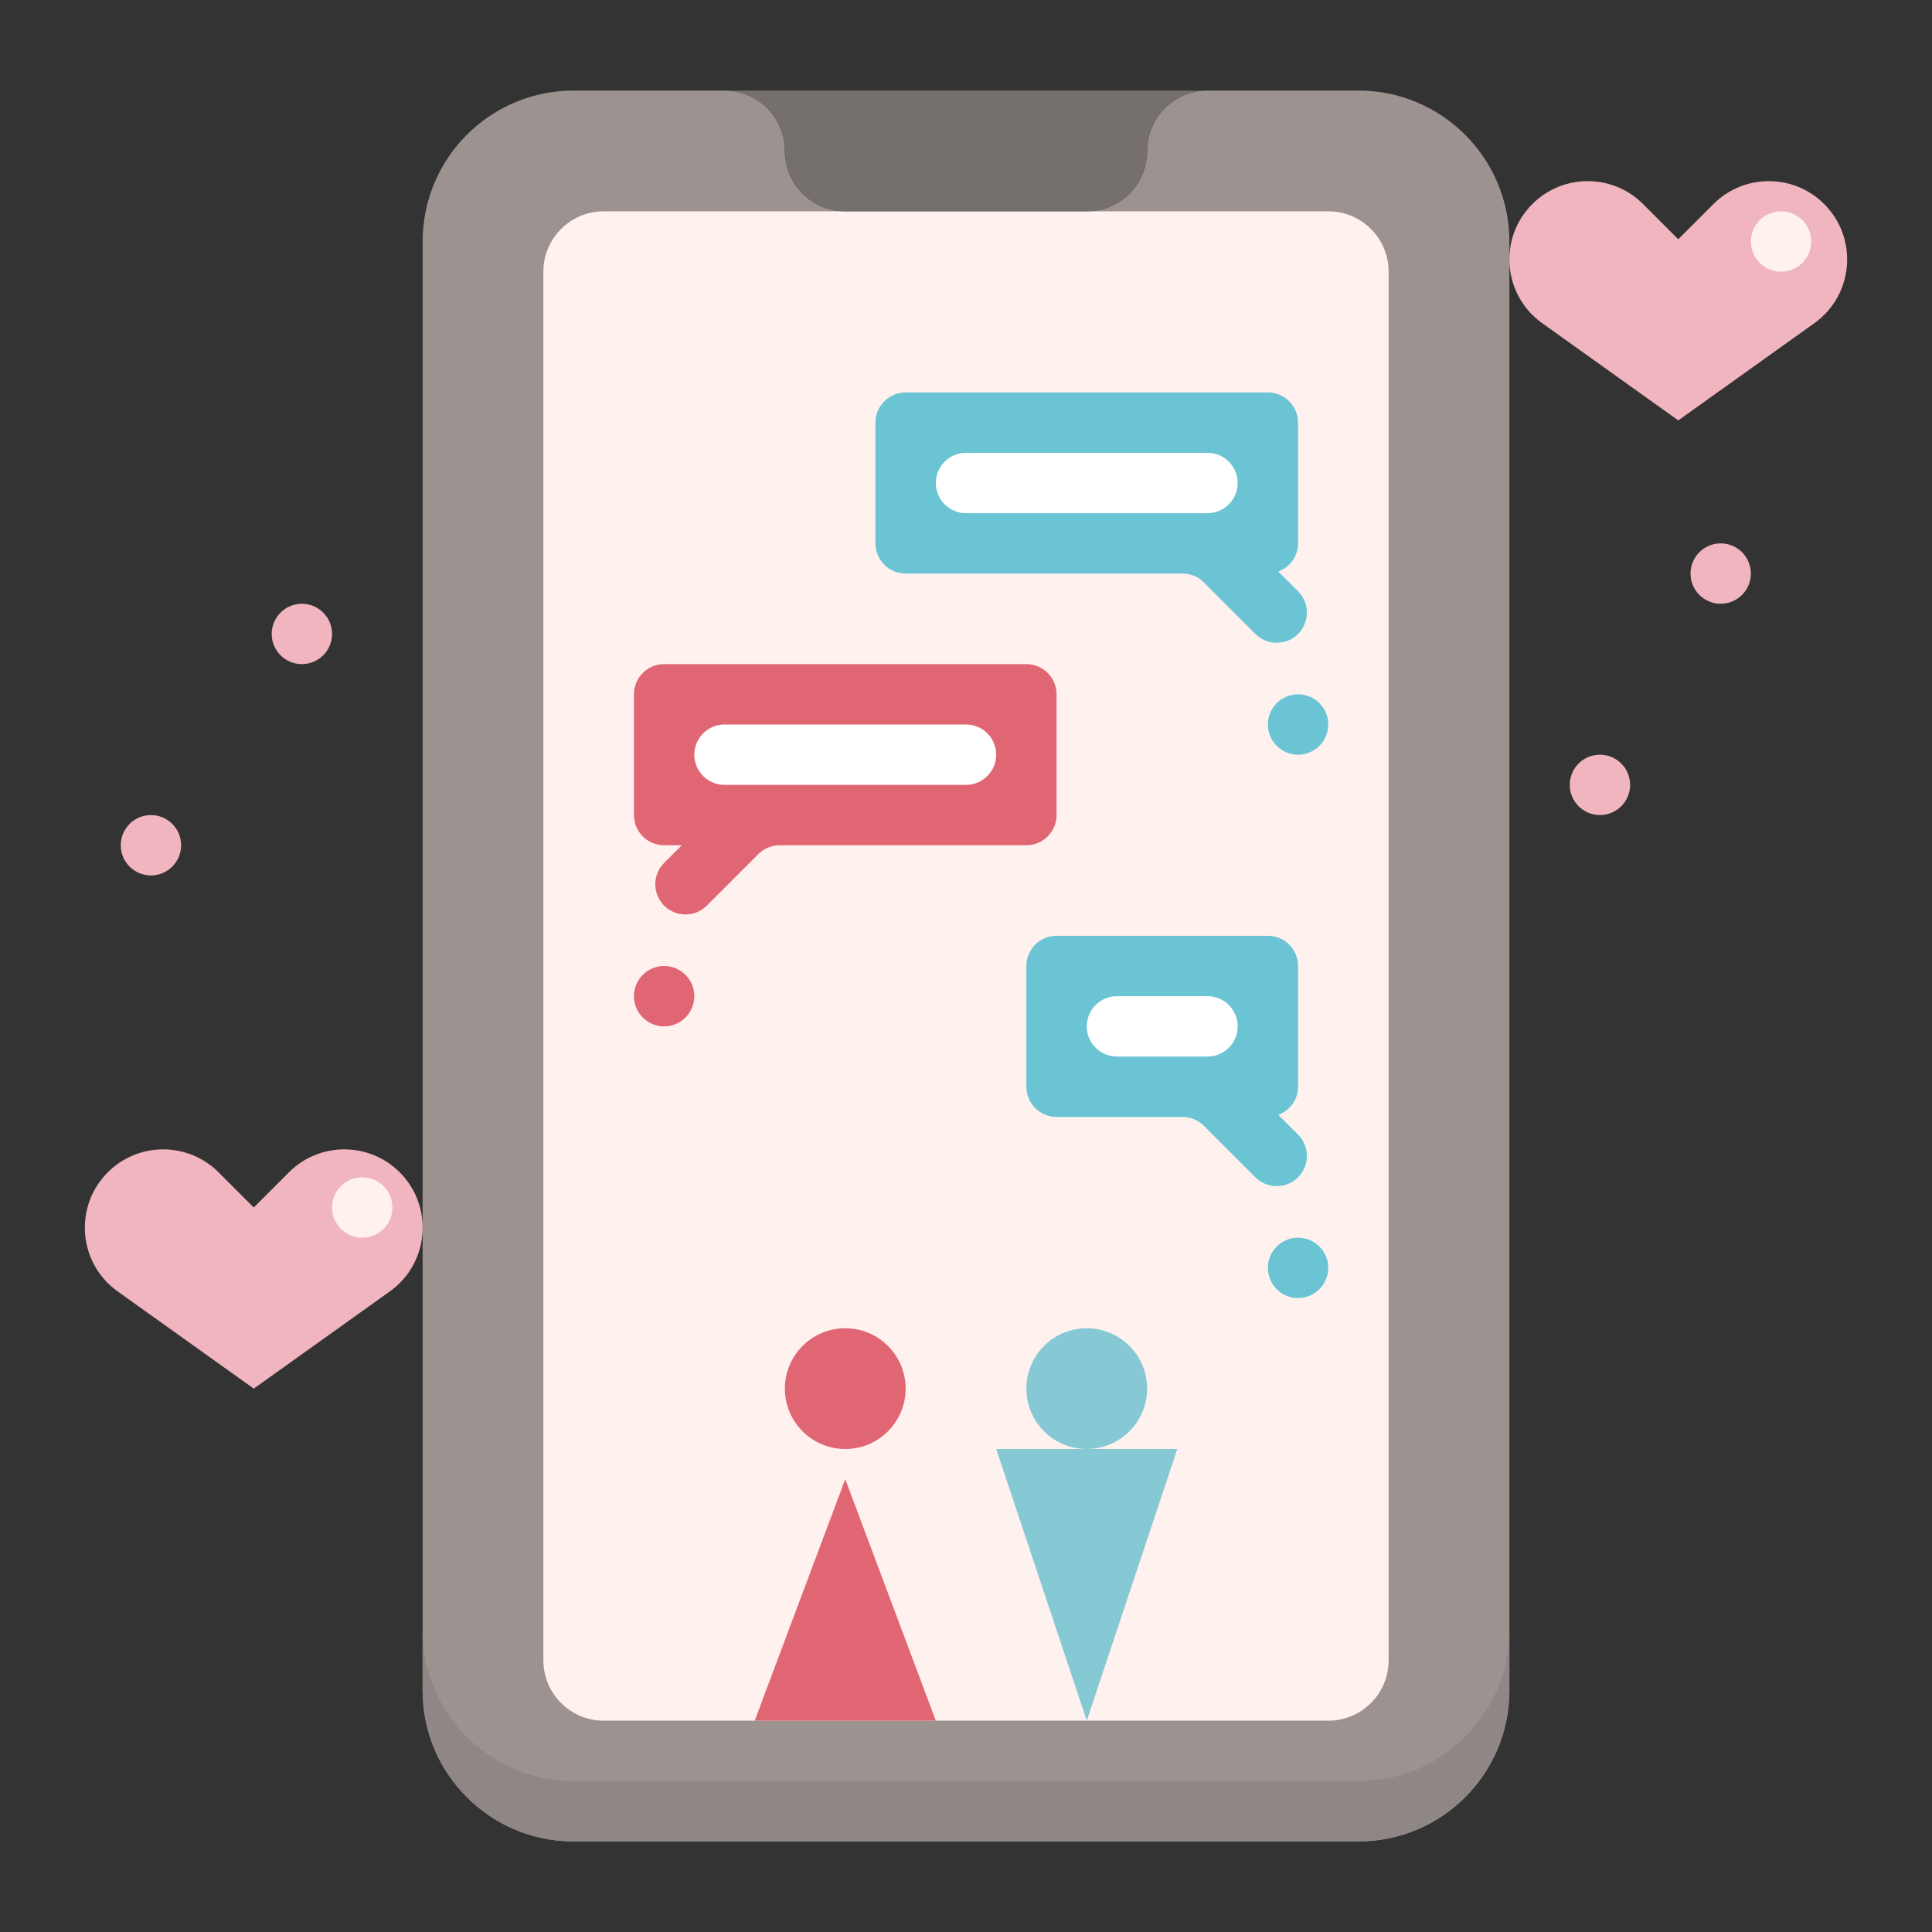 <svg id="Layer_1_1_" enable-background="new 0 0 64 64" height="512" viewBox="0 0 64 64" width="512" xmlns="http://www.w3.org/2000/svg"><rect x="0" y="0" width="64" height="64" fill="#333333" stroke="none"/><path d="m45 3h-4-1c-1.105 0-2 .895-2 2s-.895 2-2 2h-8c-1.105 0-2-.895-2-2s-.895-2-2-2h-1-4c-2.761 0-5 2.239-5 5v48c0 2.761 2.239 5 5 5h26c2.761 0 5-2.239 5-5v-48c0-2.761-2.239-5-5-5z" fill="#9c9391"/><path d="m44 57h-24c-1.105 0-2-.895-2-2v-46c0-1.105.895-2 2-2h24c1.105 0 2 .895 2 2v46c0 1.105-.895 2-2 2z" fill="#fff1ee"/><path d="m26 5c0 1.105.895 2 2 2h8c1.105 0 2-.895 2-2s.895-2 2-2h-16c1.105 0 2 .895 2 2z" fill="#756f6d"/><path d="m22 27h3 9v-4h-12z" fill="#fff"/><path d="m42 18v-4h-12v4h10z" fill="#fff"/><path d="m42 36v-4h-7v4h5z" fill="#fff"/><circle cx="28" cy="46" fill="#e16674" r="2"/><path d="m25 57h6l-3-8z" fill="#e16674"/><circle cx="36" cy="46" fill="#86c8d4" r="2"/><path d="m33 48 3 9 3-9z" fill="#86c8d4"/><path d="m9.571 38.834-1.165 1.166-1.166-1.166c-1.013-1.013-2.656-1.013-3.669 0-1.134 1.134-.978 3.014.327 3.946l4.508 3.22 4.508-3.22c1.305-.932 1.46-2.812.327-3.946-1.014-1.013-2.657-1.013-3.67 0z" fill="#f0b5be"/><circle cx="12" cy="40" fill="#fff1ee" r="1"/><circle cx="43" cy="24" fill="#6ac4d4" r="1"/><circle cx="43" cy="42" fill="#6ac4d4" r="1"/><circle cx="22" cy="33" fill="#e16674" r="1"/><path d="m45 59h-26c-2.761 0-5-2.239-5-5v2c0 2.761 2.239 5 5 5h26c2.761 0 5-2.239 5-5v-2c0 2.761-2.239 5-5 5z" fill="#8f8785"/><path d="m34 28c.552 0 1-.448 1-1v-4c0-.552-.448-1-1-1h-12c-.552 0-1 .448-1 1v4c0 .552.448 1 1 1h.586l-.586.586c-.39.39-.39 1.024 0 1.414.39.39 1.024.39 1.414 0l1.707-1.707c.188-.188.442-.293.707-.293zm-10-4h8c.552 0 1 .448 1 1 0 .552-.448 1-1 1h-8c-.552 0-1-.448-1-1 0-.552.448-1 1-1z" fill="#e16674"/><path d="m43 18v-4c0-.552-.448-1-1-1h-12c-.552 0-1 .448-1 1v4c0 .552.448 1 1 1h9.172c.265 0 .52.105.707.293l1.707 1.707c.39.39 1.024.39 1.414 0 .39-.39.39-1.024 0-1.414l-.655-.655c.381-.142.655-.501.655-.931zm-11-3h8c.552 0 1 .448 1 1 0 .552-.448 1-1 1h-8c-.552 0-1-.448-1-1 0-.552.448-1 1-1z" fill="#6ac4d4"/><path d="m43 36v-4c0-.552-.448-1-1-1h-7c-.552 0-1 .448-1 1v4c0 .552.448 1 1 1h4.172c.265 0 .52.105.707.293l1.707 1.707c.39.39 1.024.39 1.414 0 .39-.39.39-1.024 0-1.414l-.655-.655c.381-.142.655-.501.655-.931zm-6-3h3c.552 0 1 .448 1 1 0 .552-.448 1-1 1h-3c-.552 0-1-.448-1-1 0-.552.448-1 1-1z" fill="#6ac4d4"/><g fill="#f0b5be"><path d="m56 19c0 .552.448 1 1 1 .552 0 1-.448 1-1 0-.552-.448-1-1-1-.552 0-1 .448-1 1z"/><path d="m5 29c.552 0 1-.448 1-1 0-.552-.448-1-1-1-.552 0-1 .448-1 1 0 .552.448 1 1 1z"/><path d="m10 22c.552 0 1-.448 1-1 0-.552-.448-1-1-1-.552 0-1 .448-1 1 0 .552.448 1 1 1z"/><path d="m53 27c.552 0 1-.448 1-1 0-.552-.448-1-1-1-.552 0-1 .448-1 1 0 .552.448 1 1 1z"/><path d="m56.76 6.76-1.166 1.166-1.165-1.166c-1.013-1.013-2.656-1.013-3.669 0-1.134 1.134-.978 3.014.327 3.946l4.508 3.22 4.508-3.22c1.305-.932 1.46-2.812.327-3.946-1.014-1.013-2.657-1.013-3.67 0z"/></g><circle cx="59" cy="8" fill="#fff1ee" r="1"/></svg>